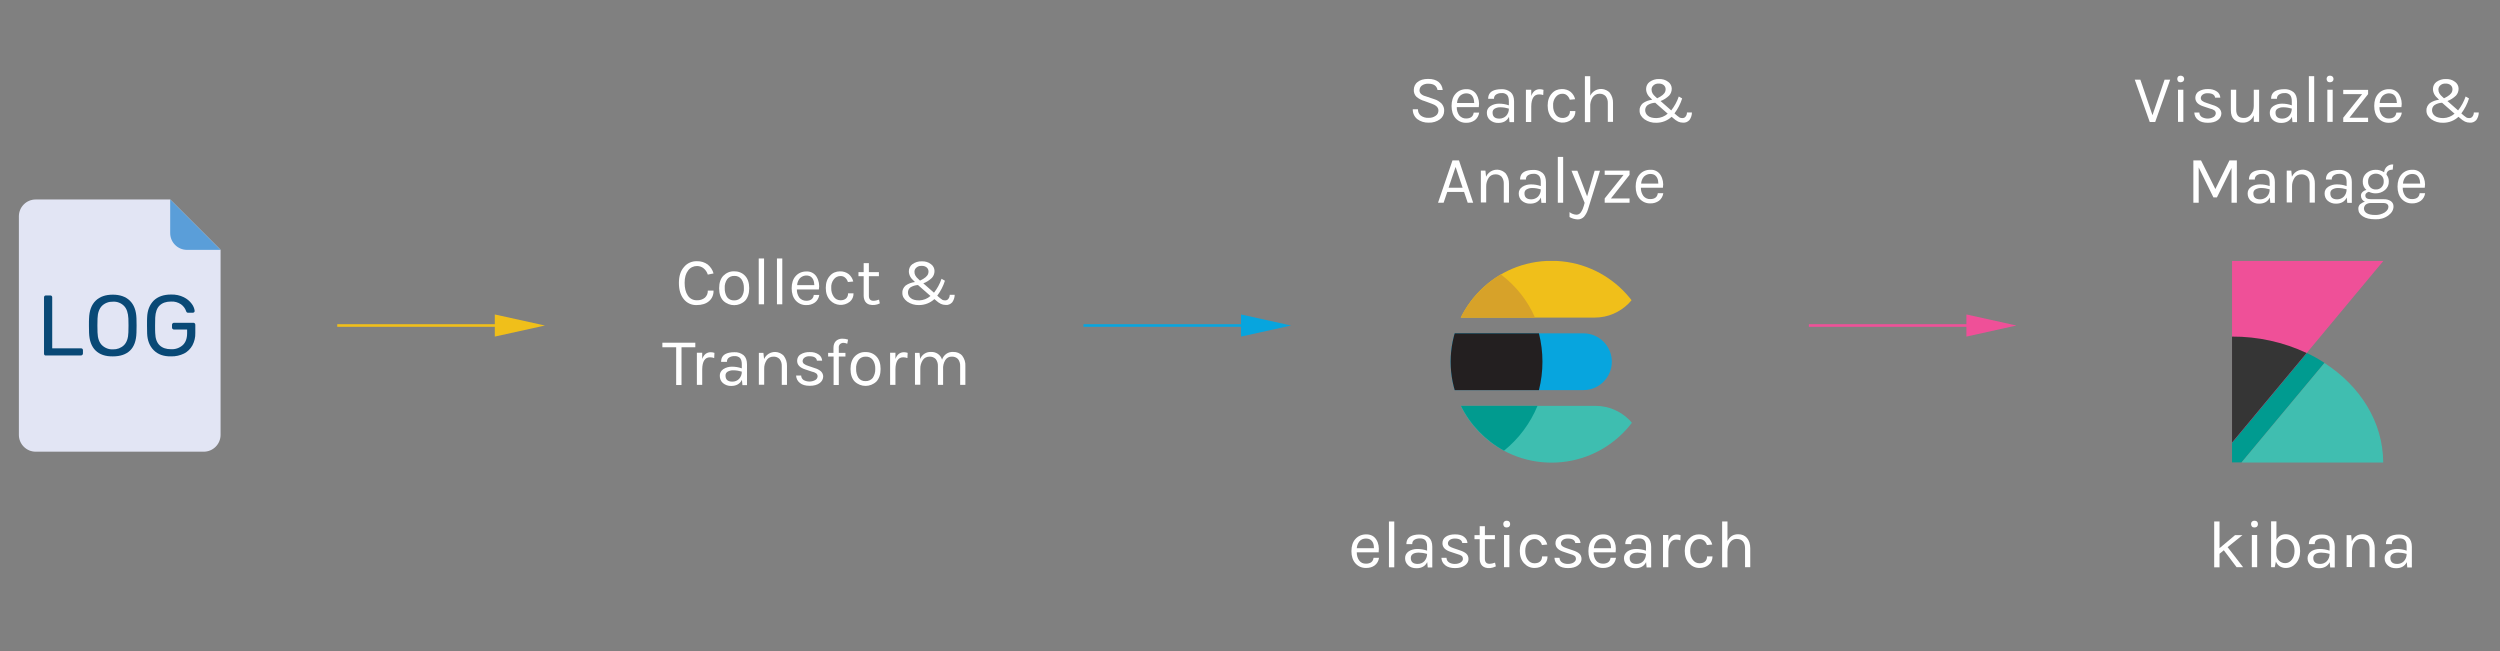 <?xml version="1.0" encoding="utf-8"?>
<!-- Generator: Adobe Illustrator 24.3.0, SVG Export Plug-In . SVG Version: 6.00 Build 0)  -->
<svg version="1.1" id="Layer_1" xmlns="http://www.w3.org/2000/svg" xmlns:xlink="http://www.w3.org/1999/xlink" x="0px" y="0px"
	 viewBox="0 0 1920 500" style="enable-background:new 0 0 1920 500;" xml:space="preserve">
<rect x="0" y="0" width="1920" height="500" fill="#808080" stroke="none"/>
<style type="text/css">
	.st0{fill:#FFFFFF;}
	.st1{fill:#E2E5F4;}
	.st2{fill:#5A9ED9;}
	.st3{fill:#094976;}
	.st4{fill:#F0BF1A;}
	.st5{fill:#07A5DE;}
	.st6{fill:#EF5098;}
	.st7{clip-path:url(#SVGID_2_);}
	.st8{clip-path:url(#SVGID_4_);}
	.st9{fill:#3EBEB0;}
	.st10{clip-path:url(#SVGID_6_);}
	.st11{clip-path:url(#SVGID_8_);}
	.st12{fill:#231F20;}
	.st13{fill:#D7A229;}
	.st14{fill:#019B8F;}
	.st15{enable-background:new    ;}
	.st16{fill:#009B90;}
	.st17{fill:#40BEB0;}
	.st18{fill:#353535;}
</style>
<g>
	<path class="st0" d="M535.2,200.6c3-0.1,6,0.8,8.4,2.6c2.1,1.8,3.7,4.1,4.4,6.8l-4.4,0.9c-0.6-1.9-1.7-3.6-3.2-4.8
		c-1.4-1.2-3.3-1.8-5.1-1.8c-2.7,0-5.2,1.2-6.8,3.4c-1.8,2.3-2.7,5.4-2.7,9.5c0,4,0.8,7.3,2.4,9.7c1.5,2.4,4.2,3.8,7.1,3.7
		c2.2,0.1,4.4-0.6,6.1-2c1.5-1.4,2.3-3.4,2.2-5.4h4.4c0.1,3.1-1.1,6.1-3.5,8.1c-2.3,2-5.5,3-9.6,3c-3.8,0.1-7.5-1.6-9.8-4.6
		c-2.5-3.1-3.7-7.2-3.7-12.4c0-5.2,1.3-9.3,3.9-12.2C527.7,202.1,531.4,200.5,535.2,200.6z"/>
	<path class="st0" d="M563.9,208.4c3.1-0.1,6.2,1.1,8.3,3.4c2.1,2.2,3.2,5.4,3.2,9.6c0,4.1-1.1,7.3-3.2,9.6c-4.7,4.5-12,4.5-16.7,0
		c-2.1-2.2-3.2-5.4-3.2-9.6c0-4.2,1.1-7.4,3.2-9.6C557.8,209.5,560.8,208.2,563.9,208.4z M571.3,221.3c0.1-2.4-0.5-4.9-1.9-6.9
		c-1.3-1.7-3.3-2.6-5.4-2.5c-2.1-0.1-4.2,0.8-5.5,2.5c-1.4,2-2.1,4.5-1.9,6.9c-0.1,2.4,0.5,4.9,1.8,6.9c1.3,1.7,3.3,2.6,5.4,2.5
		c2.1,0.1,4.2-0.8,5.6-2.5C570.8,226.2,571.5,223.8,571.3,221.3z"/>
	<path class="st0" d="M582.7,198.5h4.1v35.2h-4.1V198.5z"/>
	<path class="st0" d="M596.7,198.5h4.1v35.2h-4.1V198.5z"/>
	<path class="st0" d="M619.2,231c3.4,0,5.4-1.5,5.8-4.5h4.2c-0.3,2.3-1.5,4.4-3.3,5.8c-2,1.4-4.3,2.1-6.7,2c-3.1,0.1-6-1.2-8.1-3.5
		c-2.1-2.4-3.1-5.5-3.1-9.4s1-7.1,3.1-9.4c2.1-2.4,5.2-3.6,8.3-3.5c3.1-0.2,6.1,1.4,7.7,4c1.8,3,2.4,6.4,1.8,9.8h-16.9
		c-0.1,2.2,0.6,4.4,1.9,6.3C615.2,230.1,617.1,231,619.2,231z M622.2,212.2c-2.7-1.2-5.8-0.6-7.9,1.5c-1.3,1.5-2,3.4-2.1,5.3h13.2
		C625.3,215.7,624.3,213.4,622.2,212.2z"/>
	<path class="st0" d="M645,208.4c2.5-0.1,5,0.7,6.9,2.2c1.7,1.5,2.9,3.4,3.4,5.6l-4.1,0.4c-0.4-1.3-1.1-2.5-2.2-3.4
		c-0.9-0.8-2.1-1.2-3.3-1.2c-2.1-0.1-4.1,0.9-5.3,2.5c-1.5,1.9-2.2,4.3-2,6.7c-0.1,2.4,0.6,4.8,2,6.8c1.1,1.6,3,2.6,5,2.6
		c1.6,0.1,3.2-0.4,4.4-1.4c1-1,1.6-2.4,1.5-3.9h4.2c0.1,2.4-0.9,4.8-2.8,6.4c-4.6,3.7-11.2,3.2-15.2-1.1c-2.2-2.4-3.3-5.5-3.3-9.5
		c0-3.9,1.1-7.1,3.3-9.4C639.3,209.6,642.1,208.4,645,208.4z"/>
	<path class="st0" d="M675.7,233c-2.5,1.3-5.4,1.6-8.1,0.9c-1.7-0.5-3.1-1.8-3.7-3.5c-0.4-1-0.6-2-0.6-3.1v-15.2h-4V209h4v-6.9h4
		v6.9h7.7v3.1h-7.7v15.1c0,2.5,1.2,3.8,3.5,3.8c1.5,0,2.9-0.4,4.3-0.9L675.7,233z"/>
	<path class="st0" d="M725.7,215.6c-1.3,4.2-3.3,8-5.9,11.5l2.2,1.9c0.6,0.5,1.2,0.9,1.8,1.3c0.6,0.3,1.4,0.4,2.1,0.4
		c0.9,0,1.7-0.3,2.3-1c0.8-0.9,1.2-2.1,1.2-3.3h3.8c0,2.1-0.7,4.1-1.9,5.8c-1.3,1.4-3.1,2.2-5,2c-1.3,0-2.6-0.3-3.7-0.8
		c-1.4-0.7-2.6-1.6-3.7-2.6l-1.3-1.1c-3.2,3-7.4,4.6-11.8,4.6c-3.2,0.1-6.4-0.8-9.1-2.7c-2.4-1.8-3.7-4-3.7-6.5
		c-0.2-2.2,0.8-4.3,2.5-5.8c2.1-1.5,4.6-2.4,7.2-2.7l-0.7-0.7c-2.7-2.3-4-4.8-4-7.6c0-2.1,1-4.2,2.7-5.4c2.1-1.5,4.6-2.3,7.2-2.2
		c2.6-0.1,5.1,0.6,7.1,2.2c1.7,1.2,2.7,3.2,2.7,5.2c0,2-0.7,3.9-2,5.3c-1.9,1.8-4.1,3.3-6.6,4.2l8.2,7.2c2.5-3.2,4.5-6.8,5.8-10.7
		L725.7,215.6z M699.2,220.7c-1.2,0.9-1.9,2.3-1.9,3.9c0,1.7,0.8,3.3,2.1,4.3c1.4,1.2,3.6,1.8,6.6,1.8c3.2-0.1,6.2-1.3,8.6-3.4
		l-9.6-8.4C703,219,701,219.6,699.2,220.7z M713.1,208.5c0-1.2-0.5-2.3-1.4-3.1c-1.1-0.9-2.5-1.3-4-1.2c-1.5-0.1-2.9,0.4-4,1.4
		c-0.9,0.8-1.4,1.9-1.4,3.1c0,1,0.2,2,0.7,2.9c0.6,1,1.3,1.9,2.2,2.6l1.4,1.3c3.6-1.7,5.6-3.4,6.2-5.2
		C713,209.7,713.1,209.1,713.1,208.5z"/>
	<path class="st0" d="M508.8,263.2H534v3.5h-10.6v29h-4.1v-29h-10.6V263.2z"/>
	<path class="st0" d="M545.3,274.4c-3.9,0-5.9,3.1-6,9.2v12h-4.1v-24.7h4.1v4.8c1.2-3.4,3.4-5.2,6.6-5.2c1,0,1.9,0.2,2.8,0.5l-0.2,4
		C547.5,274.6,546.4,274.4,545.3,274.4z"/>
	<path class="st0" d="M569.7,279.7c0-2.2-0.5-3.8-1.4-4.8c-1.1-1-2.6-1.5-4.1-1.4c-1.5-0.1-3,0.3-4.3,1.1c-1.1,0.7-1.7,2-1.6,3.3
		h-4.5c0-3.8,2-6.1,6.1-7c1.3-0.3,2.7-0.4,4-0.4c2.6-0.2,5.2,0.7,7.2,2.3c1.7,1.5,2.6,3.9,2.6,7.1v15.9h-3.5l-0.4-4.1
		c-1.5,3.1-4.3,4.7-8.2,4.7c-2.3,0.1-4.6-0.7-6.4-2.2c-1.6-1.4-2.4-3.4-2.4-5.5c-0.1-2.1,0.9-4,2.7-5.2c2-1.3,4.3-1.9,6.6-1.9
		c2.6,0,5.2,0.4,7.6,1.3L569.7,279.7z M569.7,285.4c-2.1-0.6-4.2-1-6.4-1c-1.5-0.1-3.1,0.3-4.4,1c-1.1,0.6-1.8,1.8-1.7,3.1
		c0,3.1,1.8,4.6,5.3,4.6c1.9,0,3.8-0.7,5.1-2.1C569,289.5,569.8,287.5,569.7,285.4z"/>
	<path class="st0" d="M586.8,275.7c2.2-4.7,7.7-6.7,12.3-4.5c1.1,0.5,2,1.2,2.8,2c1.7,2.3,2.6,5.1,2.5,7.9v14.5h-4v-14.5
		c0.1-1.9-0.5-3.9-1.7-5.4c-1.3-1.3-3-1.9-4.8-1.8c-2,0-3.9,0.9-5,2.5c-1.4,2.1-2.1,4.5-2,7v12.1h-4.1V271h3.5L586.8,275.7z"/>
	<path class="st0" d="M614.8,272.2c2.1-1.3,4.6-1.9,7.1-1.8c2.5-0.1,4.9,0.5,6.9,1.9c1.6,1.1,2.5,2.8,2.6,4.7h-4
		c-0.3-2.2-2.2-3.4-5.7-3.4c-1.4-0.1-2.8,0.3-3.9,1.1c-0.8,0.6-1.3,1.5-1.4,2.5c0,0.9,0.4,1.7,1,2.2c1,0.7,2.1,1.3,3.3,1.6l5,1.7
		c1.8,0.5,3.4,1.3,4.8,2.5c1.1,1.1,1.8,2.6,1.7,4.2c-0.1,1.9-1.1,3.7-2.7,4.8c-1.8,1.4-4.4,2.1-7.6,2.1c-3.3,0-5.8-0.7-7.6-2.2
		c-1.8-1.4-2.8-3.4-2.9-5.7h3.9c0,1.4,0.7,2.7,1.9,3.5c2.8,1.5,6.1,1.5,8.9,0c1-0.5,1.7-1.6,1.8-2.7c0.1-0.9-0.3-1.8-1-2.4
		c-1-0.7-2.2-1.2-3.4-1.4l-4.8-1.6c-4.3-1.3-6.5-3.5-6.5-6.7C612.2,275.1,613.1,273.2,614.8,272.2z"/>
	<path class="st0" d="M650.7,264c-0.8-0.4-1.8-0.6-2.7-0.7c-1-0.1-2,0.3-2.8,0.9c-0.8,0.8-1.2,2-1,3.1v3.7h5.1v2.8h-5.1v21.9h-4
		v-21.9H636V271h4.1v-3.8c0-2.4,0.7-4.2,2-5.4c1.3-1.1,2.9-1.7,4.6-1.7c1.6,0,3.1,0.2,4.6,0.7L650.7,264z"/>
	<path class="st0" d="M664.8,270.4c3.1-0.1,6.2,1.1,8.3,3.4c2.1,2.2,3.2,5.4,3.2,9.6c0,4.1-1.1,7.3-3.2,9.6c-4.7,4.5-12,4.5-16.7,0
		c-2.1-2.2-3.2-5.4-3.2-9.6c0-4.2,1.1-7.4,3.2-9.6C658.6,271.5,661.6,270.2,664.8,270.4z M672.2,283.3c0.1-2.4-0.5-4.9-1.9-6.9
		c-1.3-1.7-3.3-2.6-5.4-2.5c-2.1-0.1-4.2,0.8-5.5,2.5c-1.4,2-2.1,4.5-1.9,6.9c-0.1,2.4,0.5,4.9,1.8,6.9c1.3,1.7,3.3,2.6,5.4,2.5
		c2.1,0.1,4.2-0.8,5.6-2.5C671.6,288.2,672.3,285.8,672.2,283.3z"/>
	<path class="st0" d="M693.7,274.4c-3.9,0-5.9,3.1-6,9.2v12h-4.1v-24.7h4.1v4.8c1.2-3.4,3.4-5.2,6.6-5.2c1,0,1.9,0.2,2.8,0.5l-0.2,4
		C695.8,274.6,694.7,274.4,693.7,274.4z"/>
	<path class="st0" d="M706.7,275.7c1.3-3.4,4.7-5.6,8.3-5.4c3.9-0.2,7.4,2.2,8.5,5.9c1.2-3.7,4.7-6.2,8.6-5.9
		c2.6-0.1,5.2,0.9,6.9,2.9c1.7,2.3,2.6,5.1,2.4,7.9v14.5h-4v-14.5c0.1-1.9-0.5-3.9-1.7-5.4c-1.3-1.3-3-1.9-4.8-1.8
		c-2-0.1-3.8,0.9-4.9,2.6c-1.3,2.2-1.9,4.6-1.7,7.1v12h-4v-14.5c0.1-1.9-0.5-3.9-1.7-5.4c-1.3-1.3-3-1.9-4.8-1.8c-2,0-3.9,0.9-5,2.5
		c-1.4,2.1-2.1,4.5-2,7v12.1h-4.1V271h3.5L706.7,275.7z"/>
</g>
<g>
	<path class="st1" d="M169.4,191.9v142.1c0,7.1-5.8,12.9-12.9,12.9c0,0,0,0,0,0H27.4c-7.1,0-12.9-5.8-12.9-12.9c0,0,0,0,0,0V166.1
		c0-7.1,5.8-12.9,12.9-12.9h103.3L169.4,191.9z"/>
	<path class="st2" d="M169.4,191.9h-25.8c-7.1,0-12.9-5.8-12.9-12.9v-25.8L169.4,191.9z"/>
	<g>
		<path class="st3" d="M34.2,272.7c-0.3-0.3-0.4-0.7-0.4-1.1v-43.2c0-0.4,0.1-0.8,0.4-1.1c0.3-0.3,0.7-0.4,1.1-0.4h3.3
			c0.4,0,0.8,0.1,1.1,0.4c0.3,0.3,0.4,0.7,0.4,1.1v39.1h22c0.4,0,0.8,0.1,1.2,0.4c0.3,0.3,0.4,0.7,0.4,1.1v2.5
			c0,0.4-0.2,0.8-0.5,1.1c-0.3,0.3-0.7,0.4-1.1,0.4H35.3C34.9,273.1,34.5,273,34.2,272.7z"/>
		<path class="st3" d="M73.4,269.2c-3.1-3-4.8-7.6-5-13.6c0-1.3-0.1-3.2-0.1-5.6c0-2.4,0-4.3,0.1-5.5c0.2-6,1.9-10.5,5.1-13.6
			c3.2-3.1,7.6-4.6,13.1-4.6c5.5,0,9.9,1.5,13.1,4.6c3.2,3.1,4.9,7.6,5.1,13.6c0.1,2.6,0.1,4.4,0.1,5.5c0,1.1,0,3-0.1,5.6
			c-0.2,6.1-1.8,10.6-4.9,13.6c-3.1,3-7.5,4.5-13.2,4.5C81,273.8,76.6,272.3,73.4,269.2z M95.2,265.1c2.1-2.1,3.3-5.4,3.4-9.8
			c0.1-2.6,0.1-4.4,0.1-5.3c0-1,0-2.7-0.1-5.3c-0.2-4.4-1.3-7.7-3.4-9.8c-2.2-2.2-5.3-3.4-8.4-3.2c-3.2-0.1-6.2,1-8.5,3.2
			c-2.1,2.2-3.3,5.4-3.4,9.8c0,1.3-0.1,3-0.1,5.3c0,2.2,0,4,0.1,5.3c0.1,4.4,1.3,7.7,3.4,9.8c2.3,2.2,5.4,3.4,8.5,3.2
			C89.9,268.4,92.9,267.3,95.2,265.1L95.2,265.1z"/>
		<path class="st3" d="M118.1,269c-3.2-3.2-4.9-7.5-5.1-12.9c0-1.3-0.1-3.4-0.1-6.2c0-2.9,0-4.9,0.1-6.2c0.2-5.4,1.9-9.6,5-12.8
			c3.2-3.1,7.6-4.7,13.4-4.7c3.4-0.1,6.8,0.6,9.8,2.1c2.4,1.2,4.5,2.9,6.1,5.1c1.2,1.6,2,3.5,2.2,5.4v0.1c0,0.3-0.2,0.7-0.4,0.9
			c-0.3,0.2-0.6,0.4-1,0.4h-3.7c-0.3,0-0.6-0.1-0.9-0.3c-0.3-0.3-0.5-0.6-0.6-1c-0.7-2.1-2.1-3.9-3.9-5.2c-2.3-1.5-4.9-2.3-7.7-2.1
			c-3.7,0-6.6,1-8.7,3c-2.1,2-3.2,5.2-3.4,9.4c0,1.3-0.1,3.2-0.1,5.9c0,2.6,0,4.6,0.1,5.9c0.1,4.3,1.3,7.4,3.4,9.4c2.1,2,5,3,8.7,3
			c3.3,0.2,6.5-0.9,9-3.1c2.2-2,3.4-5.1,3.4-9.2v-2.8h-10.1c-0.4,0-0.8-0.2-1.1-0.5c-0.3-0.3-0.4-0.7-0.4-1.1v-2
			c0-0.4,0.1-0.8,0.4-1.1c0.3-0.3,0.7-0.5,1.1-0.5h14.8c0.8-0.1,1.5,0.5,1.6,1.4c0,0.1,0,0.1,0,0.2v6.3c0.1,3.3-0.7,6.5-2.2,9.4
			c-1.5,2.7-3.7,4.9-6.4,6.3c-3.1,1.5-6.5,2.3-10,2.2C125.7,273.8,121.3,272.2,118.1,269z"/>
	</g>
</g>
<polygon class="st4" points="418.5,250 380,241.5 380,249 259,249 259,251 380,251 380,258.5 "/>
<polygon class="st5" points="991.6,250 953.1,241.5 953.1,249 832.1,249 832.1,251 953.1,251 953.1,258.5 "/>
<polygon class="st6" points="1548.6,250 1510.2,241.5 1510.2,249 1389.2,249 1389.2,251 1510.2,251 1510.2,258.5 "/>
<g>
	<g>
		<path class="st0" d="M1104,69.1c-0.6-3.2-2.9-4.8-7-4.8c-1.8-0.1-3.6,0.4-5,1.4c-1.1,0.8-1.7,2.1-1.8,3.4c-0.1,1.1,0.3,2.2,1.1,3
			c1,0.9,2.2,1.5,3.5,1.8l6.8,2.3c2.1,0.6,3.9,1.8,5.5,3.3c1.4,1.6,2.2,3.7,2,5.8c0,2.5-1.2,4.8-3.2,6.3c-2.5,1.8-5.5,2.7-8.6,2.6
			c-3.2,0.1-6.3-0.8-8.8-2.7c-2.3-1.8-3.6-4.7-3.5-7.6h4c-0.1,1.9,0.7,3.7,2.2,4.9c1.7,1.2,3.7,1.8,5.8,1.7c2,0.1,4-0.4,5.6-1.6
			c1.3-0.8,2-2.2,2.1-3.7c0.1-1.3-0.4-2.5-1.3-3.4c-1.1-1-2.4-1.7-3.7-2.1l-5.7-2.1c-2.2-0.6-4.3-1.7-6.1-3.2
			c-1.5-1.4-2.2-3.4-2.1-5.4c0-2.3,1-4.6,2.9-6c1.9-1.6,4.6-2.4,8.1-2.4c3.5,0,6.1,0.8,8,2.3c1.8,1.5,3,3.8,3.2,6.2L1104,69.1z"/>
		<path class="st0" d="M1126,91c3.4,0,5.4-1.5,5.8-4.5h4.2c-0.3,2.3-1.5,4.4-3.3,5.8c-2,1.4-4.3,2.1-6.7,2c-3.1,0.1-6-1.2-8.1-3.5
			c-2.1-2.4-3.1-5.5-3.1-9.4s1-7.1,3.1-9.4c2.1-2.4,5.2-3.6,8.3-3.5c3.1-0.2,6.1,1.4,7.7,4c1.8,3,2.4,6.4,1.8,9.8h-16.9
			c-0.1,2.2,0.6,4.4,1.9,6.3C1122,90.1,1123.9,91.1,1126,91z M1129,72.3c-2.7-1.2-5.8-0.6-7.9,1.5c-1.3,1.5-2,3.4-2.1,5.3h13.2
			C1132.1,75.7,1131.1,73.4,1129,72.3z"/>
		<path class="st0" d="M1158.8,77.7c0-2.2-0.5-3.8-1.4-4.8c-1.1-1-2.6-1.6-4.1-1.4c-1.5-0.1-3,0.3-4.3,1.1c-1.1,0.7-1.7,2-1.6,3.3
			h-4.5c0-3.8,2-6.1,6.1-7c1.3-0.3,2.7-0.4,4-0.4c2.6-0.2,5.2,0.7,7.2,2.3c1.7,1.5,2.6,3.9,2.6,7.1v15.9h-3.5l-0.4-4.1
			c-1.5,3.1-4.3,4.7-8.2,4.7c-2.3,0.1-4.6-0.7-6.4-2.2c-1.6-1.4-2.4-3.4-2.4-5.5c-0.1-2.1,0.9-4,2.7-5.2c2-1.3,4.3-1.9,6.6-1.9
			c2.6,0,5.2,0.4,7.6,1.3V77.7z M1158.8,83.4c-2.1-0.6-4.2-1-6.4-1c-1.5-0.1-3.1,0.3-4.4,1c-1.1,0.6-1.8,1.8-1.7,3.1
			c0,3.1,1.8,4.6,5.3,4.6c1.9,0,3.8-0.8,5.1-2.1C1158.1,87.5,1158.9,85.5,1158.8,83.4z"/>
		<path class="st0" d="M1182,72.5c-3.9,0-5.9,3.1-6,9.2v12h-4.1V68.9h4.1v4.8c1.2-3.4,3.4-5.2,6.6-5.2c1,0,1.9,0.2,2.8,0.5l-0.2,4
			C1184.2,72.6,1183.1,72.5,1182,72.5z"/>
		<path class="st0" d="M1199.4,68.4c2.5-0.1,5,0.7,6.9,2.2c1.7,1.5,2.9,3.4,3.4,5.6l-4.1,0.4c-0.4-1.3-1.1-2.5-2.2-3.4
			c-0.9-0.8-2.1-1.2-3.3-1.2c-2.1-0.1-4.1,0.9-5.3,2.5c-1.5,1.9-2.2,4.3-2,6.7c-0.1,2.4,0.6,4.8,2,6.8c1.1,1.6,3,2.6,5,2.6
			c1.6,0.1,3.2-0.4,4.4-1.4c1-1,1.6-2.4,1.5-3.9h4.2c0.1,2.4-0.9,4.8-2.8,6.4c-4.6,3.7-11.2,3.2-15.2-1.1c-2.2-2.4-3.3-5.5-3.3-9.5
			c0-3.9,1.1-7.1,3.3-9.4C1193.7,69.6,1196.4,68.4,1199.4,68.4z"/>
		<path class="st0" d="M1221.3,73.5c2.3-4.6,7.8-6.5,12.4-4.2c1,0.5,1.9,1.1,2.6,1.9c1.7,2.3,2.6,5.1,2.5,7.9v14.5h-4V79.2
			c0.1-1.9-0.5-3.9-1.7-5.4c-1.3-1.3-3-1.9-4.8-1.8c-2,0-3.9,1-5.1,2.7c-1.4,2.2-2.1,4.8-1.9,7.4v11.7h-4.1V58.5h4.1V73.5z"/>
		<path class="st0" d="M1291.9,75.6c-1.3,4.2-3.3,8-5.9,11.5l2.2,1.9c0.6,0.5,1.2,0.9,1.8,1.3c0.6,0.3,1.4,0.4,2.1,0.4
			c0.9,0,1.7-0.3,2.3-1c0.8-0.9,1.2-2.1,1.2-3.3h3.8c0,2.1-0.7,4.1-1.9,5.8c-1.3,1.4-3.1,2.2-5,2c-1.3,0-2.6-0.3-3.7-0.8
			c-1.4-0.7-2.6-1.6-3.7-2.6l-1.3-1.1c-3.2,3-7.4,4.6-11.8,4.6c-3.2,0.1-6.4-0.8-9.1-2.7c-2.4-1.8-3.7-4-3.7-6.5
			c-0.2-2.2,0.8-4.3,2.5-5.8c2.1-1.5,4.6-2.4,7.2-2.7l-0.7-0.7c-2.7-2.3-4-4.8-4-7.6c0-2.1,1-4.2,2.7-5.4c2.1-1.5,4.6-2.3,7.2-2.2
			c2.6-0.1,5.1,0.6,7.1,2.2c1.7,1.2,2.7,3.2,2.7,5.2c0,2-0.7,3.9-2,5.3c-1.9,1.8-4.1,3.3-6.6,4.2l8.2,7.2c2.5-3.2,4.5-6.8,5.8-10.7
			L1291.9,75.6z M1265.4,80.7c-1.2,0.9-1.9,2.3-1.9,3.9c0,1.7,0.8,3.3,2.1,4.3c1.4,1.2,3.6,1.8,6.6,1.8c3.2-0.1,6.2-1.3,8.6-3.4
			l-9.6-8.4C1269.2,79,1267.1,79.6,1265.4,80.7z M1279.2,68.5c0-1.2-0.5-2.3-1.4-3.1c-1.1-0.9-2.5-1.3-4-1.2c-1.5-0.1-2.9,0.4-4,1.4
			c-0.9,0.8-1.4,1.9-1.4,3.1c0,1,0.2,2,0.7,2.9c0.6,1,1.3,1.9,2.2,2.6l1.4,1.3c3.6-1.7,5.6-3.4,6.2-5.2
			C1279.1,69.7,1279.2,69.1,1279.2,68.5z"/>
		<path class="st0" d="M1115.5,123.2h5l10.9,32.5h-4.2l-2.8-8.3h-12.9l-2.8,8.3h-4.3L1115.5,123.2z M1112.5,144.2h10.8l-5.4-16
			L1112.5,144.2z"/>
		<path class="st0" d="M1141.3,135.7c2.2-4.7,7.7-6.7,12.3-4.5c1.1,0.5,2,1.2,2.8,2c1.7,2.3,2.6,5.1,2.5,7.9v14.5h-4v-14.5
			c0.1-1.9-0.5-3.9-1.7-5.4c-1.3-1.3-3-1.9-4.8-1.8c-2,0-3.9,0.9-5,2.5c-1.4,2.1-2.1,4.5-2,7v12.1h-4.1V131h3.5L1141.3,135.7z"/>
		<path class="st0" d="M1183.3,139.7c0-2.2-0.5-3.8-1.4-4.8c-1.1-1-2.6-1.6-4.1-1.4c-1.5-0.1-3,0.3-4.3,1.1c-1.1,0.7-1.7,2-1.6,3.3
			h-4.5c0-3.8,2-6.1,6.1-7c1.3-0.3,2.7-0.4,4-0.4c2.6-0.2,5.2,0.7,7.2,2.3c1.7,1.5,2.6,3.9,2.6,7.1v15.9h-3.5l-0.4-4.1
			c-1.5,3.1-4.3,4.7-8.2,4.7c-2.3,0.1-4.6-0.7-6.4-2.2c-1.6-1.4-2.4-3.4-2.4-5.5c-0.1-2.1,0.9-4,2.7-5.2c2-1.3,4.3-1.9,6.6-1.9
			c2.6,0,5.2,0.4,7.6,1.3V139.7z M1183.3,145.4c-2.1-0.6-4.2-1-6.4-1c-1.5-0.1-3.1,0.3-4.4,1c-1.1,0.6-1.8,1.8-1.7,3.1
			c0,3.1,1.8,4.6,5.3,4.6c1.9,0,3.8-0.8,5.1-2.1C1182.6,149.5,1183.4,147.5,1183.3,145.4z"/>
		<path class="st0" d="M1196.4,120.5h4.1v35.2h-4.1V120.5z"/>
		<path class="st0" d="M1205.4,162.9c1.5,1.2,3.4,1.9,5.3,2c1.5,0,2.8-0.8,3.6-2.1c0.9-1.4,1.6-2.9,2-4.5l0.7-2.5l-10.1-24.7h4.5
			l7.5,19.7l5.8-19.7h4.1l-9.2,29.6c-0.6,2.1-1.7,4.1-3.1,5.8c-1.3,1.3-3.1,2.1-4.9,2c-2.2-0.1-4.3-0.7-6.2-1.8V162.9z"/>
		<path class="st0" d="M1232.4,152.4l14.5-18.1h-14.5V131h19.1v3.3l-14.3,18.1h14.3v3.3h-19.1V152.4z"/>
		<path class="st0" d="M1267.4,152.9c3.4,0,5.4-1.5,5.8-4.5h4.2c-0.3,2.3-1.5,4.4-3.3,5.8c-2,1.4-4.3,2.1-6.7,2
			c-3.1,0.1-6-1.2-8.1-3.5c-2.1-2.4-3.1-5.5-3.1-9.4s1-7.1,3.1-9.4c2.1-2.4,5.2-3.6,8.3-3.5c3.1-0.2,6.1,1.4,7.7,4
			c1.8,3,2.4,6.4,1.8,9.8h-16.9c-0.1,2.2,0.6,4.4,1.9,6.3C1263.4,152.1,1265.4,153,1267.4,152.9z M1270.4,134.2
			c-2.7-1.2-5.8-0.6-7.9,1.5c-1.3,1.5-2,3.4-2.1,5.3h13.2C1273.6,137.7,1272.5,135.4,1270.4,134.2z"/>
	</g>
	<g>
		<g>
			<defs>
				<circle id="SVGID_1_" cx="1191.6" cy="277.8" r="77.5"/>
			</defs>
			<clipPath id="SVGID_2_">
				<use xlink:href="#SVGID_1_"  style="overflow:visible;"/>
			</clipPath>
			<g class="st7">
				<path class="st4" d="M1224.8,243.9H1119c-2.7,0-4.8-2.2-4.8-4.8v-33.9c0-2.7,2.2-4.8,4.8-4.8h138c2.7,0,4.8,2.2,4.8,4.8v1.7
					C1261.6,227.2,1245.1,243.9,1224.8,243.9z"/>
			</g>
		</g>
		<g>
			<defs>
				<circle id="SVGID_3_" cx="1191.6" cy="277.8" r="77.5"/>
			</defs>
			<clipPath id="SVGID_4_">
				<use xlink:href="#SVGID_3_"  style="overflow:visible;"/>
			</clipPath>
			<g class="st8">
				<path class="st9" d="M1262.1,355.3h-147.5v-43.6h110.7c20.3,0,36.8,16.5,36.8,36.8c0,0,0,0,0,0L1262.1,355.3z"/>
			</g>
		</g>
		<g>
			<defs>
				<circle id="SVGID_5_" cx="1191.6" cy="277.8" r="77.5"/>
			</defs>
			<clipPath id="SVGID_6_">
				<use xlink:href="#SVGID_5_"  style="overflow:visible;"/>
			</clipPath>
			<g class="st10">
				<path class="st5" d="M1216.1,299.6h-109.7V256h109.7c12,0,21.8,9.8,21.8,21.8S1228.1,299.6,1216.1,299.6L1216.1,299.6
					L1216.1,299.6z"/>
			</g>
		</g>
		<g>
			<defs>
				<circle id="SVGID_7_" cx="1191.6" cy="277.8" r="77.5"/>
			</defs>
			<clipPath id="SVGID_8_">
				<use xlink:href="#SVGID_7_"  style="overflow:visible;"/>
			</clipPath>
			<g class="st11">
				<path class="st12" d="M1181.9,256h-71.7v43.6h71.7C1185.5,285.3,1185.5,270.3,1181.9,256z"/>
			</g>
		</g>
		<path class="st13" d="M1152.6,210.7c-13.2,7.9-23.9,19.4-30.8,33.2h57.1C1173.2,230.8,1164.1,219.4,1152.6,210.7z"/>
		<path class="st14" d="M1155.1,346.1c11.3-9.1,20.1-20.9,25.7-34.4h-58.8C1129.2,326.3,1140.8,338.3,1155.1,346.1z"/>
	</g>
	<g class="st15">
		<path class="st0" d="M1049.1,432.9c3.4,0,5.4-1.5,5.8-4.5h4.2c-0.4,2.5-1.5,4.4-3.3,5.8c-1.8,1.4-4.1,2-6.7,2
			c-3.3,0-6-1.2-8.1-3.5c-2.1-2.4-3.1-5.5-3.1-9.4c0-3.9,1-7.1,3.1-9.4c2.1-2.3,4.9-3.5,8.3-3.5s6,1.3,7.7,4c1.7,2.7,2.3,6,1.8,9.8
			H1042c0,2.5,0.6,4.6,1.9,6.3S1046.8,432.9,1049.1,432.9z M1052,414.2c-0.8-0.4-1.8-0.6-2.9-0.6c-2.1,0-3.8,0.7-5,2.1
			s-1.9,3.2-2.1,5.3h13.2C1055.2,417.7,1054.2,415.4,1052,414.2z"/>
		<path class="st0" d="M1066.7,400.5h4.1v35.2h-4.1V400.5z"/>
		<path class="st0" d="M1096,419.7c0-2.2-0.5-3.8-1.4-4.8c-0.9-1-2.3-1.4-4.1-1.4c-1.8,0-3.2,0.4-4.3,1.1c-1.1,0.7-1.6,1.8-1.6,3.3
			h-4.5c0-3.8,2-6.1,6.1-7c1.2-0.3,2.6-0.4,4-0.4c3.1,0,5.5,0.8,7.2,2.3c1.7,1.5,2.6,3.9,2.6,7.1v15.9h-3.5l-0.4-4.1
			c-1.5,3.1-4.3,4.7-8.2,4.7c-2.7,0-4.8-0.7-6.4-2.2c-1.6-1.5-2.4-3.3-2.4-5.5c0-2.2,0.9-3.9,2.7-5.2c1.8-1.2,4-1.9,6.6-1.9
			s5.2,0.4,7.6,1.3V419.7z M1096,425.4c-2.4-0.7-4.6-1-6.4-1c-1.8,0-3.3,0.3-4.4,1c-1.1,0.7-1.7,1.7-1.7,3.1c0,3.1,1.8,4.6,5.3,4.6
			c2,0,3.7-0.7,5.1-2.1C1095.2,429.5,1096,427.7,1096,425.4z"/>
		<path class="st0" d="M1110.4,412.2c1.7-1.2,4.1-1.8,7.1-1.8c3,0,5.3,0.6,6.9,1.9s2.5,2.8,2.6,4.7h-4c-0.3-2.2-2.2-3.4-5.7-3.4
			c-1.7,0-3,0.4-3.9,1.1c-0.9,0.8-1.4,1.6-1.4,2.5s0.3,1.6,1,2.2c0.7,0.6,1.8,1.1,3.3,1.6l5,1.7c2.1,0.7,3.7,1.5,4.8,2.5
			c1.1,1,1.7,2.4,1.7,4.2c0,1.8-0.9,3.4-2.7,4.8c-1.8,1.4-4.4,2.1-7.6,2.1s-5.8-0.7-7.6-2.2s-2.8-3.3-2.9-5.7h3.9
			c0.1,1.5,0.7,2.7,1.9,3.5c1.2,0.8,2.7,1.2,4.5,1.2c1.8,0,3.3-0.4,4.4-1.1c1.2-0.8,1.8-1.7,1.8-2.7c0-1-0.3-1.9-1-2.4
			c-0.7-0.5-1.8-1-3.4-1.4l-4.8-1.6c-4.3-1.3-6.5-3.5-6.5-6.7C1107.8,415,1108.7,413.4,1110.4,412.2z"/>
		<path class="st0" d="M1148.8,435c-3,1.4-5.7,1.7-8.1,0.9c-1.8-0.6-3-1.7-3.7-3.5c-0.4-0.9-0.6-1.9-0.6-3.1v-15.2h-4V411h4v-6.9h4
			v6.9h7.7v3.1h-7.7v15.1c0,2.5,1.2,3.8,3.5,3.8c1.3,0,2.7-0.3,4.3-0.9L1148.8,435z"/>
		<path class="st0" d="M1157.1,405.1c-0.8,0-1.5-0.2-1.9-0.7s-0.7-1.1-0.7-1.9c0-0.8,0.2-1.4,0.7-1.9s1.1-0.7,1.9-0.7
			c0.8,0,1.5,0.2,2,0.7c0.5,0.5,0.7,1.1,0.7,1.9c0,0.8-0.2,1.4-0.7,1.9C1158.6,404.9,1157.9,405.1,1157.1,405.1z M1155.1,410.9h4.1
			v24.7h-4.1V410.9z"/>
		<path class="st0" d="M1178,410.4c2.9,0,5.2,0.7,6.9,2.2c1.7,1.5,2.8,3.4,3.4,5.6l-4.1,0.4c-0.4-1.4-1.2-2.6-2.2-3.4
			c-1-0.8-2.1-1.2-3.3-1.2c-2.2,0-4,0.8-5.3,2.5c-1.4,1.7-2,3.9-2,6.7s0.7,5.1,2,6.8c1.3,1.7,3,2.6,5,2.6c2,0,3.5-0.5,4.4-1.4
			c1-0.9,1.5-2.2,1.5-3.9h4.2c0,2.7-0.9,4.8-2.8,6.4c-1.8,1.6-4.2,2.5-7.2,2.5c-3.1,0-5.8-1.2-8-3.6c-2.2-2.4-3.3-5.5-3.3-9.5
			s1.1-7.1,3.3-9.4C1172.6,411.5,1175.1,410.4,1178,410.4z"/>
		<path class="st0" d="M1197.2,412.2c1.7-1.2,4.1-1.8,7.1-1.8c3,0,5.3,0.6,6.9,1.9c1.7,1.2,2.5,2.8,2.6,4.7h-4
			c-0.3-2.2-2.2-3.4-5.7-3.4c-1.7,0-3,0.4-3.9,1.1c-0.9,0.8-1.4,1.6-1.4,2.5s0.3,1.6,1,2.2c0.7,0.6,1.8,1.1,3.3,1.6l5,1.7
			c2.1,0.7,3.7,1.5,4.8,2.5c1.1,1,1.7,2.4,1.7,4.2c0,1.8-0.9,3.4-2.7,4.8c-1.8,1.4-4.4,2.1-7.6,2.1s-5.8-0.7-7.6-2.2
			c-1.8-1.5-2.8-3.3-2.9-5.7h3.9c0.1,1.5,0.7,2.7,1.9,3.5c1.2,0.8,2.7,1.2,4.5,1.2s3.3-0.4,4.4-1.1c1.2-0.8,1.8-1.7,1.8-2.7
			c0-1-0.3-1.9-1-2.4c-0.7-0.5-1.8-1-3.4-1.4l-4.8-1.6c-4.3-1.3-6.5-3.5-6.5-6.7C1194.6,415,1195.5,413.4,1197.2,412.2z"/>
		<path class="st0" d="M1231.1,432.9c3.4,0,5.4-1.5,5.8-4.5h4.2c-0.4,2.5-1.5,4.4-3.3,5.8c-1.8,1.4-4.1,2-6.7,2
			c-3.3,0-6-1.2-8.1-3.5c-2.1-2.4-3.1-5.5-3.1-9.4c0-3.9,1-7.1,3.1-9.4c2.1-2.3,4.9-3.5,8.3-3.5s6,1.3,7.7,4c1.7,2.7,2.3,6,1.8,9.8
			h-16.9c0,2.5,0.6,4.6,1.9,6.3S1228.9,432.9,1231.1,432.9z M1234.1,414.2c-0.8-0.4-1.8-0.6-2.9-0.6c-2.1,0-3.8,0.7-5,2.1
			c-1.2,1.4-1.9,3.2-2.1,5.3h13.2C1237.3,417.7,1236.2,415.4,1234.1,414.2z"/>
		<path class="st0" d="M1264.1,419.7c0-2.2-0.5-3.8-1.4-4.8c-0.9-1-2.3-1.4-4.1-1.4c-1.8,0-3.2,0.4-4.3,1.1
			c-1.1,0.7-1.6,1.8-1.6,3.3h-4.5c0-3.8,2-6.1,6.1-7c1.2-0.3,2.6-0.4,4-0.4c3.1,0,5.5,0.8,7.2,2.3c1.7,1.5,2.6,3.9,2.6,7.1v15.9
			h-3.5l-0.4-4.1c-1.5,3.1-4.3,4.7-8.2,4.7c-2.7,0-4.8-0.7-6.4-2.2c-1.6-1.5-2.4-3.3-2.4-5.5c0-2.2,0.9-3.9,2.7-5.2
			c1.8-1.2,4-1.9,6.6-1.9s5.2,0.4,7.6,1.3V419.7z M1264.1,425.4c-2.4-0.7-4.6-1-6.4-1c-1.8,0-3.3,0.3-4.4,1
			c-1.1,0.7-1.7,1.7-1.7,3.1c0,3.1,1.8,4.6,5.3,4.6c2,0,3.7-0.7,5.1-2.1C1263.3,429.5,1264.1,427.7,1264.1,425.4z"/>
		<path class="st0" d="M1287.3,414.4c-3.9,0-5.9,3.1-6,9.2v12h-4.1v-24.7h4.1v4.8c1.2-3.4,3.4-5.2,6.6-5.2c1,0,1.9,0.2,2.8,0.5
			l-0.2,4C1289.4,414.6,1288.4,414.4,1287.3,414.4z"/>
		<path class="st0" d="M1304.7,410.4c2.9,0,5.2,0.7,6.9,2.2c1.7,1.5,2.8,3.4,3.4,5.6l-4.1,0.4c-0.4-1.4-1.2-2.6-2.2-3.4
			c-1-0.8-2.1-1.2-3.3-1.2c-2.2,0-4,0.8-5.3,2.5c-1.4,1.7-2,3.9-2,6.7s0.7,5.1,2,6.8c1.3,1.7,3,2.6,5,2.6c2,0,3.5-0.5,4.4-1.4
			c1-0.9,1.5-2.2,1.5-3.9h4.2c0,2.7-0.9,4.8-2.8,6.4c-1.8,1.6-4.2,2.5-7.2,2.5c-3.1,0-5.8-1.2-8-3.6c-2.2-2.4-3.3-5.5-3.3-9.5
			s1.1-7.1,3.3-9.4C1299.2,411.5,1301.8,410.4,1304.7,410.4z"/>
		<path class="st0" d="M1326.7,415.5c1.7-3.4,4.4-5.2,8.2-5.2c2.9,0,5.2,1,6.8,2.9c1.6,1.9,2.5,4.6,2.5,7.9v14.5h-4v-14.5
			c0-2.4-0.6-4.2-1.7-5.4c-1.1-1.2-2.7-1.8-4.8-1.8s-3.8,0.9-5.1,2.7c-1.3,1.8-1.9,4.2-1.9,7.4v11.7h-4.1v-35.2h4.1V415.5z"/>
	</g>
</g>
<g>
	<g>
		<path class="st0" d="M1643.8,61.2l9.3,27.3l9.3-27.3h4.3l-11.5,32.5h-4.2l-11.5-32.5H1643.8z"/>
		<path class="st0" d="M1674.7,63.2c-0.7,0-1.4-0.2-1.9-0.7c-0.9-1.1-0.9-2.7,0-3.7c0.5-0.5,1.2-0.7,1.9-0.7c0.7,0,1.4,0.2,2,0.7
			c1,1,1,2.7,0,3.7C1676.1,62.9,1675.4,63.2,1674.7,63.2z M1672.7,68.9h4.1v24.7h-4.1V68.9z"/>
		<path class="st0" d="M1688.6,70.2c2.1-1.3,4.6-1.9,7.1-1.8c2.5-0.1,4.9,0.5,6.9,1.9c1.6,1.1,2.5,2.8,2.6,4.7h-4
			c-0.3-2.2-2.2-3.4-5.7-3.4c-1.4-0.1-2.8,0.3-3.9,1.1c-0.8,0.6-1.3,1.5-1.4,2.5c0,0.9,0.4,1.7,1,2.2c1,0.7,2.1,1.3,3.3,1.6l5,1.7
			c1.8,0.5,3.4,1.3,4.8,2.5c1.1,1.1,1.8,2.6,1.7,4.2c-0.1,1.9-1.1,3.7-2.7,4.8c-1.8,1.4-4.4,2.1-7.6,2.1c-3.3,0-5.8-0.7-7.6-2.2
			c-1.8-1.4-2.8-3.4-2.9-5.7h3.9c0,1.4,0.7,2.7,1.9,3.5c2.8,1.5,6.1,1.6,8.9,0c1-0.5,1.7-1.6,1.8-2.7c0.1-0.9-0.3-1.8-1-2.4
			c-1-0.7-2.2-1.2-3.4-1.4l-4.8-1.6c-4.3-1.3-6.5-3.5-6.5-6.7C1686,73.1,1687,71.2,1688.6,70.2z"/>
		<path class="st0" d="M1730.8,88.8c-1.3,3.3-4.6,5.5-8.2,5.4c-2.5,0.1-4.9-0.7-6.7-2.3c-1.7-1.5-2.6-3.9-2.6-7.2V68.9h4.1v15.4
			c0,4.2,1.9,6.3,5.8,6.3c2.1,0.1,4.1-0.9,5.5-2.6c1.5-1.9,2.2-4.2,2.2-6.6V68.9h4.1v24.7h-4.1V88.8z"/>
		<path class="st0" d="M1760.1,77.7c0-2.2-0.5-3.8-1.4-4.8c-1.1-1-2.6-1.6-4.1-1.4c-1.5-0.1-3,0.3-4.3,1.1c-1.1,0.7-1.7,2-1.6,3.3
			h-4.5c0-3.8,2-6.1,6.1-7c1.3-0.3,2.7-0.4,4-0.4c2.6-0.2,5.2,0.7,7.2,2.3c1.7,1.5,2.6,3.9,2.6,7.1v15.9h-3.5l-0.4-4.1
			c-1.5,3.1-4.3,4.7-8.2,4.7c-2.3,0.1-4.6-0.7-6.4-2.2c-1.6-1.4-2.4-3.4-2.4-5.5c-0.1-2.1,0.9-4,2.7-5.2c2-1.3,4.3-1.9,6.6-1.9
			c2.6,0,5.2,0.4,7.6,1.3V77.7z M1760.1,83.4c-2.1-0.6-4.2-1-6.4-1c-1.5-0.1-3.1,0.3-4.4,1c-1.1,0.6-1.8,1.8-1.7,3.1
			c0,3.1,1.8,4.6,5.3,4.6c1.9,0,3.8-0.8,5.1-2.1C1759.4,87.5,1760.1,85.5,1760.1,83.4z"/>
		<path class="st0" d="M1773.2,58.5h4.1v35.2h-4.1V58.5z"/>
		<path class="st0" d="M1789.4,63.2c-0.7,0-1.4-0.2-1.9-0.7c-0.9-1.1-0.9-2.7,0-3.7c0.5-0.5,1.2-0.7,1.9-0.7c0.7,0,1.4,0.2,2,0.7
			c1,1,1,2.7,0,3.7C1790.8,62.9,1790.1,63.2,1789.4,63.2z M1787.4,68.9h4.1v24.7h-4.1V68.9z"/>
		<path class="st0" d="M1799.6,90.4l14.5-18.1h-14.5V69h19.1v3.3l-14.3,18.1h14.3v3.3h-19.1V90.4z"/>
		<path class="st0" d="M1834.6,91c3.4,0,5.4-1.5,5.8-4.5h4.2c-0.3,2.3-1.5,4.4-3.3,5.8c-2,1.4-4.3,2.1-6.7,2c-3.1,0.1-6-1.2-8.1-3.5
			c-2.1-2.4-3.1-5.5-3.1-9.4s1-7.1,3.1-9.4c2.1-2.4,5.2-3.6,8.3-3.5c3.1-0.2,6.1,1.4,7.7,4c1.8,3,2.4,6.4,1.8,9.8h-16.9
			c-0.1,2.2,0.6,4.4,1.9,6.3C1830.6,90.1,1832.6,91.1,1834.6,91z M1837.6,72.3c-2.7-1.2-5.8-0.6-7.9,1.5c-1.3,1.5-2,3.4-2.1,5.3
			h13.2C1840.7,75.7,1839.7,73.4,1837.6,72.3z"/>
		<path class="st0" d="M1896.2,75.6c-1.3,4.2-3.3,8-5.9,11.5l2.2,1.9c0.6,0.5,1.2,0.9,1.8,1.3c0.6,0.3,1.4,0.4,2.1,0.4
			c0.9,0,1.7-0.3,2.3-1c0.8-0.9,1.2-2.1,1.2-3.3h3.8c0,2.1-0.7,4.1-1.9,5.8c-1.3,1.4-3.1,2.2-5,2c-1.3,0-2.6-0.3-3.7-0.8
			c-1.4-0.7-2.6-1.6-3.7-2.6l-1.3-1.1c-3.2,3-7.4,4.6-11.8,4.6c-3.2,0.1-6.4-0.8-9.1-2.7c-2.4-1.8-3.7-4-3.7-6.5
			c-0.2-2.2,0.8-4.3,2.5-5.8c2.1-1.5,4.6-2.4,7.2-2.7l-0.7-0.7c-2.7-2.3-4-4.8-4-7.6c0-2.1,1-4.2,2.7-5.4c2.1-1.5,4.6-2.3,7.2-2.2
			c2.6-0.1,5.1,0.6,7.1,2.2c1.7,1.2,2.7,3.2,2.7,5.2c0,2-0.7,3.9-2,5.3c-1.9,1.8-4.1,3.3-6.6,4.2l8.2,7.2c2.5-3.2,4.5-6.8,5.8-10.7
			L1896.2,75.6z M1869.7,80.7c-1.2,0.9-1.9,2.3-1.9,3.9c0,1.7,0.8,3.3,2.1,4.3c1.4,1.2,3.6,1.8,6.6,1.8c3.2-0.1,6.2-1.3,8.6-3.4
			l-9.6-8.4C1873.4,79,1871.4,79.6,1869.7,80.7z M1883.5,68.5c0-1.2-0.5-2.3-1.4-3.1c-1.1-0.9-2.5-1.3-4-1.2c-1.5-0.1-2.9,0.4-4,1.4
			c-0.9,0.8-1.4,1.9-1.4,3.1c0,1,0.2,2,0.7,2.9c0.6,1,1.3,1.9,2.2,2.6l1.4,1.3c3.6-1.7,5.6-3.4,6.2-5.2
			C1883.4,69.7,1883.5,69.1,1883.5,68.5z"/>
		<path class="st0" d="M1690.4,123.2l11,22l10.8-22h5.7v32.5h-4.1V129l-11.2,22.6h-2.7l-11.3-23v27.1h-4.1v-32.5H1690.4z"/>
		<path class="st0" d="M1743.1,139.7c0-2.2-0.5-3.8-1.4-4.8c-1.1-1-2.6-1.6-4.1-1.4c-1.5-0.1-3,0.3-4.3,1.1c-1.1,0.7-1.7,2-1.6,3.3
			h-4.5c0-3.8,2-6.1,6.1-7c1.3-0.3,2.7-0.4,4-0.4c2.6-0.2,5.2,0.7,7.2,2.3c1.7,1.5,2.6,3.9,2.6,7.1v15.9h-3.5l-0.4-4.1
			c-1.5,3.1-4.3,4.7-8.2,4.7c-2.3,0.1-4.6-0.7-6.4-2.2c-1.6-1.4-2.4-3.4-2.4-5.5c-0.1-2.1,0.9-4,2.7-5.2c2-1.3,4.3-1.9,6.6-1.9
			c2.6,0,5.2,0.4,7.6,1.3V139.7z M1743.1,145.4c-2.1-0.6-4.2-1-6.4-1c-1.5-0.1-3.1,0.3-4.4,1c-1.1,0.6-1.8,1.8-1.7,3.1
			c0,3.1,1.8,4.6,5.3,4.6c1.9,0,3.8-0.8,5.1-2.1C1742.4,149.5,1743.2,147.5,1743.1,145.4z"/>
		<path class="st0" d="M1760.2,135.7c2.2-4.7,7.7-6.7,12.3-4.5c1.1,0.5,2,1.2,2.8,2c1.7,2.3,2.6,5.1,2.5,7.9v14.5h-4v-14.5
			c0.1-1.9-0.5-3.9-1.7-5.4c-1.3-1.3-3-1.9-4.8-1.8c-2,0-3.9,0.9-5,2.5c-1.4,2.1-2.1,4.5-2,7v12.1h-4.1V131h3.5L1760.2,135.7z"/>
		<path class="st0" d="M1802.2,139.7c0-2.2-0.5-3.8-1.4-4.8c-1.1-1-2.6-1.6-4.1-1.4c-1.5-0.1-3,0.3-4.3,1.1c-1.1,0.7-1.7,2-1.6,3.3
			h-4.5c0-3.8,2-6.1,6.1-7c1.3-0.3,2.7-0.4,4-0.4c2.6-0.2,5.2,0.7,7.2,2.3c1.7,1.5,2.6,3.9,2.6,7.1v15.9h-3.5l-0.4-4.1
			c-1.5,3.1-4.3,4.7-8.2,4.7c-2.3,0.1-4.6-0.7-6.4-2.2c-1.6-1.4-2.4-3.4-2.4-5.5c-0.1-2.1,0.9-4,2.7-5.2c2-1.3,4.3-1.9,6.6-1.9
			c2.6,0,5.2,0.4,7.6,1.3V139.7z M1802.2,145.4c-2.1-0.6-4.2-1-6.4-1c-1.5-0.1-3.1,0.3-4.4,1c-1.1,0.6-1.8,1.8-1.7,3.1
			c0,3.1,1.8,4.6,5.3,4.6c1.9,0,3.8-0.8,5.1-2.1C1801.5,149.5,1802.2,147.5,1802.2,145.4z"/>
		<path class="st0" d="M1816.3,154.9c-1.9-0.7-3.1-2.6-3.1-4.6c0-1.1,0.4-2.1,1.2-2.8c0.8-0.8,1.9-1.4,3-1.6c-1.9-1.6-2.9-4-2.8-6.5
			c-0.1-2.5,1-4.9,2.9-6.5c1.9-1.6,4.3-2.5,6.8-2.5c2.4-0.1,4.7,0.6,6.7,1.9c0.3-3.6,3.4-6.3,7-6l-0.4,4c-3,0-4.6,1.3-4.8,3.8
			c1.2,1.5,1.9,3.4,1.8,5.3c0.1,2.5-1,4.9-2.9,6.5c-2,1.7-4.5,2.6-7.2,2.6c-1.8,0-3.6-0.4-5.2-1.2c-0.7,0.1-1.3,0.5-1.9,1
			c-0.6,0.5-0.9,1.3-0.8,2c0,1.8,1.5,2.7,4.5,2.7h9.6c1.9-0.1,3.9,0.4,5.5,1.5c1.3,0.9,2.1,2.5,2,4.1c0,2.6-1.3,4.9-4,6.9
			c-2.9,2.1-6.4,3.1-10,2.9c-4,0-7.2-0.7-9.5-2.2c-2.3-1.5-3.5-3.4-3.5-5.7c-0.1-1.3,0.4-2.6,1.3-3.6
			C1813.8,155.9,1815,155.2,1816.3,154.9z M1815.5,160.3c0.1,1.4,0.9,2.7,2.1,3.4c1.4,0.9,3.6,1.4,6.5,1.4c2.6,0.1,5.1-0.6,7.3-1.9
			c1.9-1.3,2.9-2.7,2.9-4.4c0-0.8-0.3-1.5-0.9-2c-0.7-0.6-1.7-0.9-2.6-0.9h-10c-1.4,0-2.9,0.4-4,1.3
			C1816,158,1815.5,159.1,1815.5,160.3L1815.5,160.3z M1830.7,139.3c0.1-1.6-0.5-3.2-1.6-4.3c-2.5-2.2-6.3-2.2-8.8,0
			c-1.1,1.2-1.7,2.8-1.6,4.4c-0.1,1.6,0.5,3.2,1.6,4.4c1.2,1.2,2.8,1.8,4.4,1.7c1.7,0.1,3.3-0.6,4.4-1.8
			C1830.2,142.5,1830.8,141,1830.7,139.3z"/>
		<path class="st0" d="M1852.5,152.9c3.4,0,5.4-1.5,5.8-4.5h4.2c-0.3,2.3-1.5,4.4-3.3,5.8c-2,1.4-4.3,2.1-6.7,2
			c-3.1,0.1-6-1.2-8.1-3.5c-2.1-2.4-3.1-5.5-3.1-9.4s1-7.1,3.1-9.4c2.1-2.4,5.2-3.6,8.3-3.5c3.1-0.2,6.1,1.4,7.7,4
			c1.8,3,2.4,6.4,1.8,9.8h-16.9c-0.1,2.2,0.6,4.4,1.9,6.3C1848.5,152.1,1850.4,153,1852.5,152.9z M1855.5,134.2
			c-2.7-1.2-5.8-0.6-7.9,1.5c-1.3,1.5-2,3.4-2.1,5.3h13.2C1858.6,137.7,1857.6,135.4,1855.5,134.2z"/>
	</g>
	<g>
		<path class="st16" d="M1714.2,339.7v15.4h7.3l63.7-76.4c-4.4-2.9-9-5.5-13.8-7.7L1714.2,339.7z"/>
		<path class="st17" d="M1785.2,278.8l-63.7,76.4h108.8C1830.2,324.1,1812.6,296.4,1785.2,278.8z"/>
		<polygon class="st6" points="1714.2,200.4 1714.2,340 1830.4,200.4 		"/>
		<path class="st18" d="M1714.2,339.9l57.3-68.8c-17.9-8.4-37.5-12.7-57.3-12.6L1714.2,339.9z"/>
	</g>
	<g class="st15">
		<path class="st0" d="M1707.9,422.6l-3.3,2.7v10.4h-4.1v-35.2h4.1V421l11.9-10h5.7l-11.4,9.2l11.9,15.4h-5L1707.9,422.6z"/>
		<path class="st0" d="M1731.4,405.1c-0.8,0-1.5-0.2-1.9-0.7s-0.7-1.1-0.7-1.9c0-0.8,0.2-1.4,0.7-1.9s1.1-0.7,1.9-0.7
			c0.8,0,1.5,0.2,2,0.7c0.5,0.5,0.7,1.1,0.7,1.9c0,0.8-0.2,1.4-0.7,1.9C1732.9,404.9,1732.2,405.1,1731.4,405.1z M1729.4,410.9h4.1
			v24.7h-4.1V410.9z"/>
		<path class="st0" d="M1748.2,414.6c1.7-2.9,4.1-4.3,7.2-4.3c3.2,0,5.8,1.2,7.9,3.5c2.1,2.4,3.2,5.5,3.2,9.4c0,3.9-1.1,7-3.2,9.4
			c-2.1,2.4-4.7,3.6-7.8,3.6c-1.7,0-3.1-0.4-4.5-1.2c-1.3-0.8-2.4-2-3.1-3.7l-0.9,4.3h-2.8v-35.2h4.1V414.6z M1755.2,414
			c-2,0-3.6,0.6-4.9,1.9c-1.3,1.3-2,3-2.1,5.2v4c0,2.3,0.7,4.1,2,5.4c1.4,1.4,3,2,4.9,2c1.9,0,3.6-0.9,5-2.6c1.4-1.7,2.1-4,2.1-6.8
			c0-2.8-0.7-5.1-2.1-6.8S1757.1,414,1755.2,414z"/>
		<path class="st0" d="M1789.1,419.7c0-2.2-0.5-3.8-1.4-4.8c-0.9-1-2.3-1.4-4.1-1.4c-1.8,0-3.2,0.4-4.3,1.1
			c-1.1,0.7-1.6,1.8-1.6,3.3h-4.5c0-3.8,2-6.1,6.1-7c1.2-0.3,2.6-0.4,4-0.4c3.1,0,5.5,0.8,7.2,2.3c1.7,1.5,2.6,3.9,2.6,7.1v15.9
			h-3.5l-0.4-4.1c-1.5,3.1-4.3,4.7-8.2,4.7c-2.7,0-4.8-0.7-6.4-2.2c-1.6-1.5-2.4-3.3-2.4-5.5c0-2.2,0.9-3.9,2.7-5.2
			c1.8-1.2,4-1.9,6.6-1.9s5.2,0.4,7.6,1.3V419.7z M1789.1,425.4c-2.4-0.7-4.6-1-6.4-1c-1.8,0-3.3,0.3-4.4,1
			c-1.1,0.7-1.7,1.7-1.7,3.1c0,3.1,1.8,4.6,5.3,4.6c2,0,3.7-0.7,5.1-2.1C1788.4,429.5,1789.1,427.7,1789.1,425.4z"/>
		<path class="st0" d="M1806.2,415.7c1.6-3.6,4.4-5.4,8.3-5.4c2.9,0,5.2,1,6.8,2.9c1.6,1.9,2.5,4.6,2.5,7.9v14.5h-4v-14.5
			c0-2.4-0.6-4.2-1.7-5.4c-1.1-1.2-2.7-1.8-4.8-1.8s-3.7,0.8-5,2.5s-1.9,4-2,7v12.1h-4.1V411h3.5L1806.2,415.7z"/>
		<path class="st0" d="M1848.3,419.7c0-2.2-0.5-3.8-1.4-4.8c-0.9-1-2.3-1.4-4.1-1.4s-3.2,0.4-4.3,1.1c-1.1,0.7-1.6,1.8-1.6,3.3h-4.5
			c0-3.8,2-6.1,6.1-7c1.2-0.3,2.6-0.4,4-0.4c3.1,0,5.5,0.8,7.2,2.3s2.6,3.9,2.6,7.1v15.9h-3.5l-0.4-4.1c-1.5,3.1-4.3,4.7-8.2,4.7
			c-2.7,0-4.8-0.7-6.4-2.2c-1.6-1.5-2.4-3.3-2.4-5.5c0-2.2,0.9-3.9,2.7-5.2c1.8-1.2,4-1.9,6.6-1.9c2.7,0,5.2,0.4,7.6,1.3V419.7z
			 M1848.3,425.4c-2.4-0.7-4.6-1-6.4-1c-1.8,0-3.3,0.3-4.4,1c-1.1,0.7-1.7,1.7-1.7,3.1c0,3.1,1.8,4.6,5.3,4.6c2,0,3.7-0.7,5.1-2.1
			C1847.6,429.5,1848.3,427.7,1848.3,425.4z"/>
	</g>
</g>
</svg>
